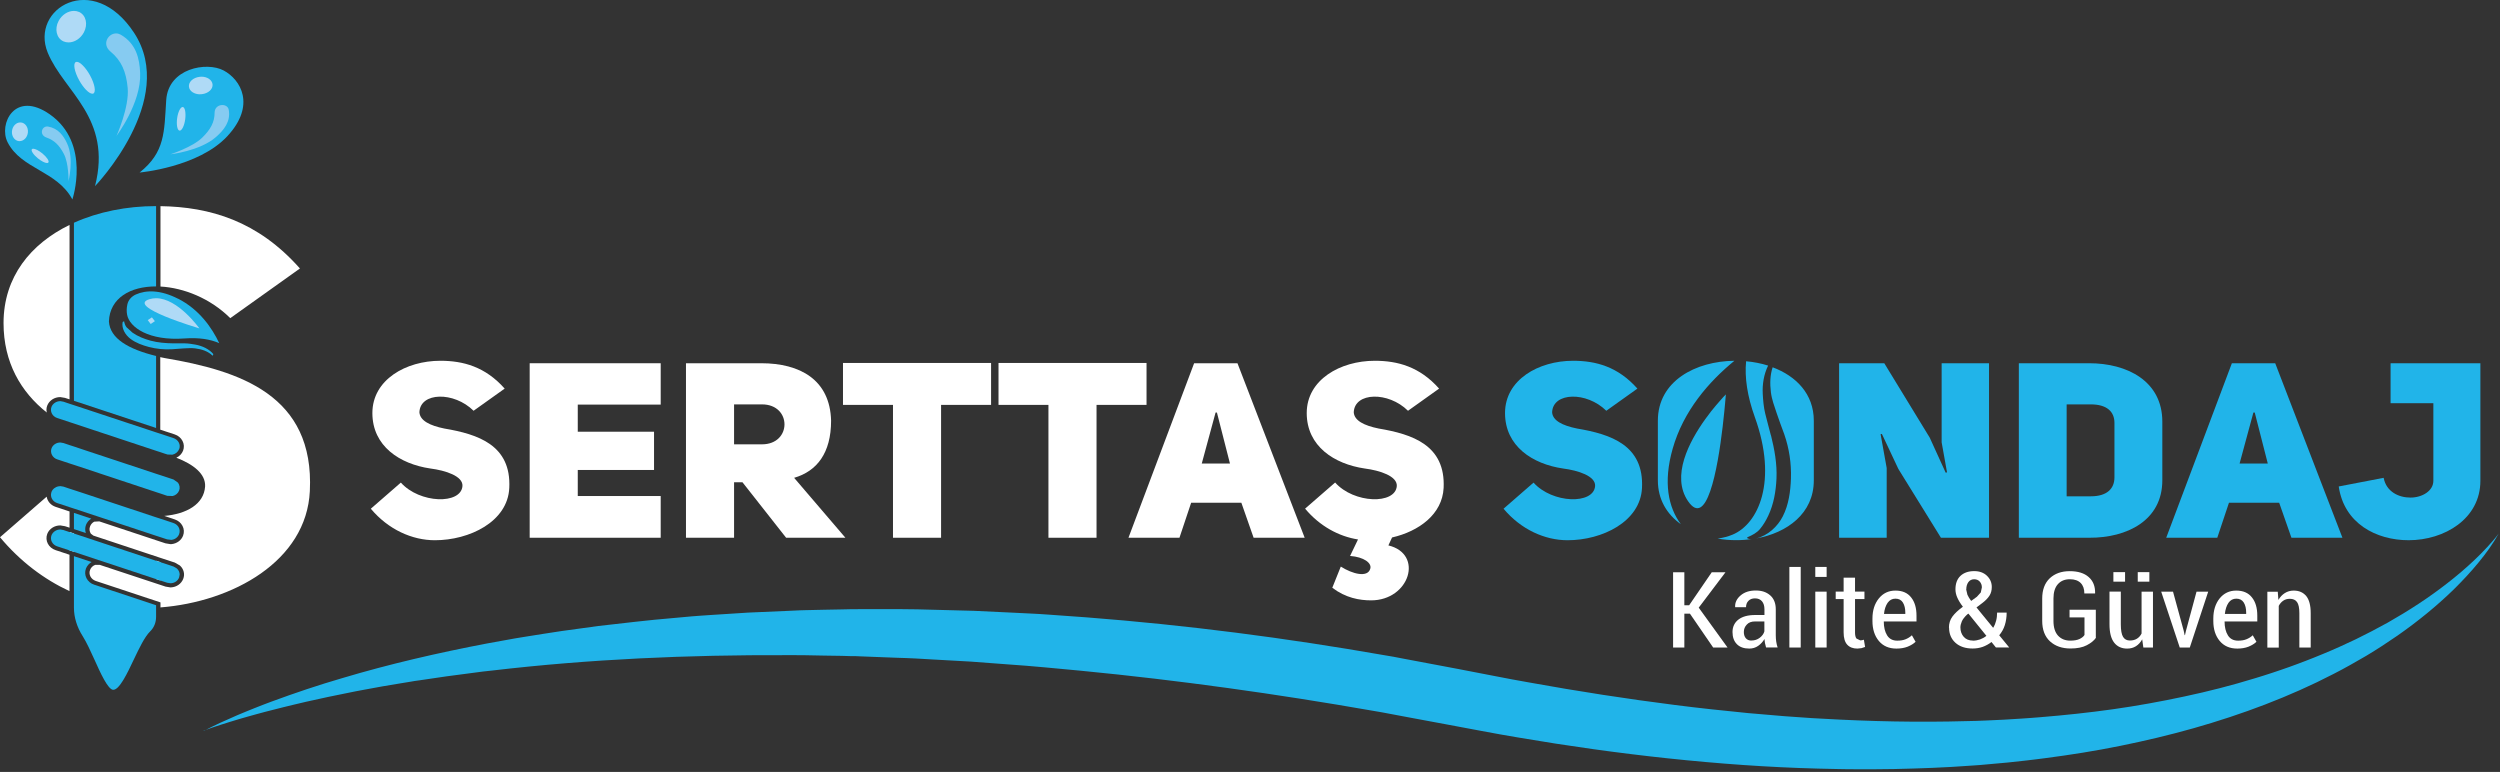 <svg width="353" height="109" viewBox="0 0 353 109" fill="none" xmlns="http://www.w3.org/2000/svg">
<rect x="0" y="0" width="353" height="109" fill="#333333" stroke="none"/>
<g clip-path="url(#clip0_767_45)">
<path fill-rule="evenodd" clip-rule="evenodd" d="M32.51 44.919C29.68 42.109 25.93 40.639 22.66 40.459V29.109C29.66 29.219 36.4 31.189 42.35 37.909L32.52 44.919H32.51ZM6.62 58.259C2.93 55.339 0.5 51.159 0.5 45.619C0.5 39.079 4.36 34.419 9.82 31.759V56.389L9.17 56.179L8.51 56.069C7.68 56.069 6.95 56.549 6.67 57.269C6.54 57.599 6.53 57.949 6.61 58.269L6.62 58.259ZM9.82 83.469C6.23 81.809 2.85 79.269 0 75.859L6.59 70.129C6.69 70.769 7.16 71.339 7.86 71.569L9.82 72.219V74.509L9.17 74.299L8.51 74.189C7.68 74.189 6.95 74.669 6.67 75.389C6.32 76.329 6.85 77.349 7.85 77.679L9.81 78.329V83.479L9.82 83.469ZM22.66 85.739V85.059L13.52 82.029C13.19 81.919 12.92 81.689 12.77 81.399C12.62 81.109 12.6 80.769 12.72 80.469C12.84 80.139 13.1 79.889 13.44 79.759H14.09L22.65 82.589L23.38 82.829L24.04 82.939H24.15C24.93 82.899 25.6 82.429 25.87 81.739C26.13 81.069 25.95 80.349 25.4 79.849L24.69 79.439L22.65 78.769L13.19 75.629L12.83 75.359C12.63 75.049 12.58 74.669 12.72 74.319C12.83 74.029 13.04 73.799 13.31 73.659L14.02 73.619L22.64 76.479L23.37 76.719L24.03 76.829H24.23C24.98 76.749 25.6 76.289 25.85 75.639C26.02 75.179 26 74.699 25.77 74.259C25.55 73.829 25.16 73.499 24.67 73.339L23.19 72.849C26.37 72.569 28.79 71.189 28.96 68.699C29.06 66.919 27.32 65.569 24.9 64.629C25.34 64.429 25.68 64.069 25.85 63.639C26.02 63.189 26 62.699 25.77 62.259C25.55 61.829 25.16 61.499 24.67 61.339L22.63 60.669V50.429L23.25 50.559C33.84 52.349 44.42 55.779 43.75 69.339C43.28 79.229 32.85 84.979 22.63 85.769L22.66 85.739Z" fill="white"/>
<path d="M12.12 75.262L10.44 74.712V72.422L12.89 73.232C12.55 73.432 12.29 73.742 12.14 74.122C12 74.502 12 74.912 12.12 75.272" fill="#21B4E9"/>
<path d="M22.04 85.461V87.091C22.04 87.891 21.75 88.611 21.22 89.131C20.41 89.931 19.67 91.501 18.88 93.151C17.99 95.041 16.87 97.401 15.99 97.401C15.25 97.401 14.15 94.951 13.35 93.171C12.8 91.961 12.23 90.701 11.68 89.831C10.87 88.561 10.44 87.171 10.44 85.811V78.531L12.93 79.361C12.57 79.571 12.29 79.891 12.14 80.271C11.97 80.721 11.99 81.211 12.21 81.641C12.43 82.071 12.82 82.411 13.31 82.561L22.04 85.461Z" fill="#21B4E9"/>
<path d="M15.38 45.392C15.53 47.792 18.11 49.302 22.04 50.262V60.432L10.44 56.592V31.452C13.9 29.892 17.93 29.102 22.01 29.102H22.04V40.442C18.4 40.432 15.5 42.092 15.38 45.382" fill="#21B4E9"/>
<path d="M9.82 75.121V77.711L10.44 77.911V75.321L9.82 75.121Z" fill="white"/>
<path d="M22.34 79.272L22.04 79.172V81.762L22.34 81.862L22.66 81.962V79.372L22.34 79.272Z" fill="white"/>
<path d="M25.29 63.421C25.14 63.811 24.79 64.101 24.35 64.201L23.68 64.181L23.6 64.161L23.41 64.101L23.31 64.071L22.66 63.851L22.35 63.751L22.04 63.651L13.05 60.671L10.44 59.801L9.82 59.601L8.07 59.021C7.38 58.791 7.03 58.091 7.27 57.451C7.46 56.971 7.96 56.641 8.52 56.641L8.96 56.721L9.82 57.011L10.44 57.211L22.04 61.051L22.35 61.151L22.66 61.251L24.5 61.861C24.83 61.971 25.1 62.201 25.25 62.491C25.4 62.781 25.42 63.121 25.3 63.421" fill="#21B4E9"/>
<path d="M25.29 69.27C25.14 69.65 24.81 69.941 24.38 70.04L23.61 70.01L22.67 69.691L22.36 69.591L22.05 69.49L21.18 69.201L10.45 65.641L9.83 65.441L8.08 64.861C7.4 64.641 7.04 63.931 7.28 63.291C7.47 62.8 7.97 62.48 8.53 62.48L8.97 62.56L9.83 62.85L10.45 63.05L11.94 63.55L22.05 66.9L22.36 67.001L22.67 67.1L24.51 67.71L25.14 68.16C25.38 68.51 25.43 68.91 25.29 69.27Z" fill="#21B4E9"/>
<path d="M25.29 75.421C25.12 75.871 24.7 76.181 24.19 76.231L23.6 76.161L22.66 75.851L22.35 75.751L22.04 75.651L13.83 72.931L10.44 71.811L10.13 71.711L9.82 71.611L8.07 71.031C7.42 70.821 7.07 70.171 7.24 69.571L7.27 69.461C7.43 69.051 7.81 68.751 8.27 68.671L8.52 68.641L8.96 68.711L9.82 69.001L10.44 69.201L11.81 69.651L21.51 72.871L22.03 73.041L22.34 73.141L22.65 73.241L24.49 73.851C24.82 73.961 25.09 74.191 25.24 74.481C25.39 74.771 25.41 75.111 25.29 75.411" fill="#21B4E9"/>
<path d="M25.37 81.122L25.29 81.542C25.11 82.012 24.66 82.332 24.13 82.352H24.05L23.6 82.282L22.66 81.972L22.35 81.872L22.04 81.772L13.96 79.092H13.93L10.44 77.922L9.82 77.722L8.07 77.142C7.39 76.922 7.03 76.222 7.27 75.582C7.46 75.102 7.96 74.762 8.52 74.762L8.96 74.842L9.82 75.132L10.44 75.332L22.04 79.182L22.35 79.282L22.66 79.382L24.5 79.992L24.98 80.272C25.24 80.512 25.37 80.822 25.37 81.142" fill="#21B4E9"/>
<path d="M25.14 42.171C28.11 43.681 29.91 46.241 30.96 48.461C29.72 47.901 28.09 47.641 26.03 47.791C21.04 48.151 18.29 46.231 17.95 44.451C17.86 44.001 17.87 43.501 17.98 43.001C18.11 42.371 18.56 41.861 19.18 41.581C20.64 40.931 22.65 40.911 25.14 42.181" fill="#21B4E9"/>
<path d="M30.02 50.222C29.35 49.582 28.5 49.312 27.57 49.192C27.04 49.122 26.51 49.172 25.97 49.192C25.42 49.222 24.87 49.272 24.32 49.312C23.2 49.382 22.1 49.272 21.02 48.992C20.11 48.752 19.17 48.412 18.43 47.852C17.69 47.292 17.14 46.382 17.32 45.472L17.52 45.352C17.58 45.662 17.67 45.972 17.88 46.222L18.71 46.972C19.46 47.502 20.36 47.852 21.26 48.102C22.31 48.382 23.38 48.462 24.47 48.482C24.7 48.482 24.93 48.482 25.17 48.482C25.48 48.482 25.79 48.482 26.11 48.482C26.61 48.492 27.11 48.572 27.61 48.662C28.55 48.842 29.53 49.272 30.12 50.002L30.04 50.222H30.02Z" fill="#21B4E9"/>
<path d="M28.15 46.369C28.15 46.369 17.7 43.279 21.1 42.249C21.41 42.159 21.72 42.109 22.03 42.109C25.14 42.109 28.15 46.369 28.15 46.369Z" fill="#AFDAF6"/>
<path d="M21.28 45.749L20.86 45.199L21.45 44.809L21.87 45.349L21.28 45.749Z" fill="#AFDAF6"/>
<path d="M19.71 24.361C19.71 24.361 28 23.631 32.09 19.241C36.18 14.851 33.98 11.231 31.58 9.951C29.18 8.671 23.76 9.631 23.47 14.131C23.18 18.631 23.33 21.481 19.71 24.361Z" fill="#21B4E9"/>
<path d="M13.43 26.269C13.43 26.269 25.12 14.119 18.95 4.659C13.15 -4.221 4.19 1.219 6.74 7.439C9.01 12.959 15.88 16.619 13.42 26.269" fill="#21B4E9"/>
<path d="M10.22 28.161C10.22 28.161 12.89 20.251 7.04 16.151C2.09 12.681 -0.23 17.521 1.07 20.081C3.02 23.911 8.04 24.091 10.22 28.161Z" fill="#21B4E9"/>
<path d="M16.44 19.219C16.44 19.219 18.28 15.119 18.03 12.429C17.82 10.119 17.14 8.549 15.61 7.289C14.33 6.229 15.27 4.719 16.39 4.719C16.61 4.719 16.83 4.779 17.05 4.899C19.22 6.159 19.71 8.249 19.79 10.339C19.96 14.539 16.43 19.219 16.43 19.219" fill="#86CBF1"/>
<path d="M9.68 5.989C9.43 5.989 9.18 5.939 8.95 5.839C7.97 5.389 7.67 4.089 8.28 2.949C8.75 2.069 9.61 1.539 10.44 1.539C10.69 1.539 10.94 1.589 11.17 1.689C12.15 2.139 12.45 3.439 11.84 4.579C11.37 5.459 10.51 5.989 9.68 5.989Z" fill="#AFDAF6"/>
<path d="M13.03 13.23C12.57 13.23 11.79 12.441 11.18 11.341C10.5 10.111 10.29 8.95 10.71 8.76C10.75 8.74 10.8 8.73 10.85 8.73C11.3 8.73 12.09 9.52 12.7 10.62C13.38 11.851 13.59 13.011 13.17 13.21C13.13 13.23 13.08 13.241 13.03 13.241" fill="#AFDAF6"/>
<path d="M24 21.808C24 21.808 27.14 20.808 28.54 19.448C29.74 18.278 30.3 17.238 30.3 15.918C30.3 15.188 30.86 14.828 31.39 14.828C31.82 14.828 32.22 15.058 32.3 15.508C32.59 17.138 31.65 18.328 30.52 19.328C28.25 21.338 24 21.798 24 21.798" fill="#86CBF1"/>
<path d="M28.25 13.318C27.44 13.318 26.75 12.878 26.68 12.258C26.59 11.578 27.27 10.948 28.19 10.848C28.28 10.848 28.36 10.828 28.44 10.828C29.25 10.828 29.93 11.268 30.01 11.888C30.1 12.568 29.42 13.198 28.5 13.298C28.42 13.298 28.33 13.308 28.25 13.308" fill="#AFDAF6"/>
<path d="M25.37 18.439H25.35C25.04 18.409 24.89 17.629 25.01 16.709C25.13 15.809 25.48 15.109 25.79 15.109H25.81C26.12 15.149 26.27 15.919 26.15 16.849C26.03 17.749 25.68 18.449 25.37 18.449" fill="#AFDAF6"/>
<path d="M9.67 25.619C9.67 25.619 9.74 23.079 9 21.699C8.37 20.509 7.66 19.799 6.56 19.419C5.53 19.059 5.86 17.859 6.65 17.859C6.7 17.859 6.74 17.859 6.79 17.869C8.23 18.129 8.96 19.149 9.47 20.239C10.5 22.449 9.66 25.619 9.66 25.619" fill="#86CBF1"/>
<path d="M2.77 19.929C2.77 19.929 2.71 19.929 2.69 19.929C2.07 19.879 1.62 19.249 1.69 18.519C1.76 17.819 2.27 17.289 2.86 17.289C2.89 17.289 2.92 17.289 2.94 17.289C3.56 17.339 4.01 17.969 3.94 18.699C3.87 19.399 3.36 19.929 2.76 19.929" fill="#AFDAF6"/>
<path d="M6.64 23.02C6.36 23.02 5.84 22.76 5.34 22.35C4.7 21.83 4.33 21.25 4.51 21.06C4.55 21.02 4.61 21 4.69 21C4.97 21 5.49 21.26 5.99 21.67C6.63 22.2 7 22.77 6.82 22.96C6.78 23 6.72 23.02 6.64 23.02Z" fill="#AFDAF6"/>
<path fill-rule="evenodd" clip-rule="evenodd" d="M56.59 68.131C59.26 71.121 65.11 71.261 65.3 68.621C65.38 67.231 62.93 66.431 60.76 66.151C56.48 65.521 52.58 63.021 52.58 58.321C52.58 53.621 57.31 50.941 62.18 50.941C65.41 50.941 68.52 51.781 71.26 54.871L66.87 58.001C64.09 55.251 59.33 55.361 59.22 58.211C59.3 59.391 60.68 60.091 62.75 60.511C67.48 61.311 72.21 62.841 71.91 68.901C71.69 73.671 66.28 76.281 61.4 76.281C58.21 76.281 54.83 74.781 52.36 71.831L56.6 68.141L56.59 68.131Z" fill="white"/>
<path fill-rule="evenodd" clip-rule="evenodd" d="M81.58 60.959H92.35V66.359H81.58V70.039H93.29V75.929H74.79V51.289H93.29V57.129H81.58V60.959Z" fill="white"/>
<path fill-rule="evenodd" clip-rule="evenodd" d="M104.85 68.099H103.65V75.929H96.86V51.289H107.48C112.96 51.289 117.2 53.619 117.35 59.399C117.35 63.959 115.36 66.529 112.13 67.469L119.37 75.929H111L104.84 68.099H104.85ZM107.59 62.739C111.83 62.739 111.83 57.099 107.59 57.099H103.65V62.739H107.59Z" fill="white"/>
<path fill-rule="evenodd" clip-rule="evenodd" d="M132.88 57.17V75.93H126.09V57.17H119.03V51.25H139.94V57.17H132.88Z" fill="white"/>
<path fill-rule="evenodd" clip-rule="evenodd" d="M154.83 57.17V75.93H148.04V57.17H140.99V51.25H161.89V57.17H154.83Z" fill="white"/>
<path fill-rule="evenodd" clip-rule="evenodd" d="M184.21 75.929H177.01L175.28 70.989H168.19L166.54 75.929H159.34L168.61 51.289H174.73L184.22 75.929H184.21ZM173.67 65.449L171.83 58.249H171.64L169.69 65.449H173.67Z" fill="white"/>
<path fill-rule="evenodd" clip-rule="evenodd" d="M203.84 68.901C203.65 72.621 200.35 75.021 196.56 75.891L196.04 77.011C201.07 78.231 199.04 84.771 193.6 84.771C191.95 84.771 190 84.421 188.12 82.991L189.32 80.001C190.97 81.051 193.11 81.601 193.48 80.311C193.74 79.511 192.58 78.641 190.63 78.501L191.75 76.171C189.05 75.751 186.34 74.291 184.28 71.821L188.52 68.131C191.18 71.121 197.04 71.261 197.23 68.621C197.3 67.231 194.86 66.431 192.69 66.151C188.41 65.521 184.51 63.021 184.51 58.321C184.51 53.621 189.24 50.941 194.12 50.941C197.35 50.941 200.46 51.781 203.2 54.871L198.81 58.001C196.03 55.251 191.27 55.361 191.15 58.211C191.22 59.391 192.61 60.091 194.68 60.511C199.41 61.311 204.13 62.841 203.84 68.901Z" fill="white"/>
<path d="M28.77 103.208C30.3 102.398 31.88 101.688 33.48 100.998L34.68 100.498C35.08 100.328 35.49 100.178 35.89 100.008L37.11 99.528L38.33 99.068C41.61 97.858 44.93 96.738 48.3 95.758C55.02 93.748 61.9 92.168 68.82 90.848L71.42 90.378C72.29 90.218 73.16 90.058 74.03 89.928C75.77 89.658 77.52 89.358 79.26 89.108L84.51 88.388C86.27 88.178 88.02 87.988 89.78 87.788C90.66 87.688 91.54 87.588 92.42 87.508L95.06 87.268L97.7 87.028C98.14 86.988 98.58 86.958 99.02 86.928L100.35 86.838L105.65 86.498L110.96 86.268L112.29 86.208L112.95 86.178L113.61 86.158L116.26 86.098L118.91 86.048L120.24 86.018H120.91L121.57 86.008H126.88C127.76 86.028 128.65 86.018 129.53 86.038L132.19 86.108L137.5 86.248C139.27 86.328 141.03 86.418 142.8 86.498L145.45 86.628C145.89 86.648 146.33 86.668 146.78 86.698L148.1 86.788L153.39 87.168C167.5 88.258 181.53 90.068 195.43 92.508C195.86 92.578 196.3 92.648 196.73 92.728L198.03 92.978L200.63 93.468L205.83 94.448L210.95 95.438C211.8 95.598 212.65 95.778 213.5 95.928L216.05 96.388C222.85 97.618 229.68 98.678 236.53 99.548C239.95 99.988 243.39 100.348 246.82 100.688C248.54 100.848 250.26 100.988 251.98 101.128L254.56 101.308L255.85 101.398L257.14 101.468C264.02 101.868 270.92 102.018 277.8 101.818L279.09 101.788L280.38 101.738C281.24 101.698 282.1 101.668 282.96 101.618L285.54 101.458C285.97 101.438 286.39 101.398 286.82 101.368L288.1 101.268C291.52 100.988 294.94 100.628 298.34 100.148C301.74 99.668 305.11 99.058 308.46 98.338C311.81 97.628 315.12 96.778 318.38 95.778C319.2 95.538 320.01 95.268 320.82 95.008C321.63 94.748 322.43 94.458 323.24 94.178C324.04 93.888 324.84 93.598 325.63 93.288C326.42 92.978 327.22 92.668 328 92.338C329.57 91.698 331.12 90.988 332.65 90.258C334.17 89.518 335.68 88.728 337.16 87.908C340.1 86.238 342.95 84.398 345.6 82.318C346.93 81.288 348.21 80.198 349.43 79.038C350.04 78.458 350.63 77.868 351.2 77.248C351.77 76.628 352.32 76.008 352.82 75.328C352.02 76.778 351.02 78.148 349.95 79.448C348.88 80.758 347.71 81.998 346.5 83.198C344.05 85.588 341.36 87.768 338.51 89.758C337.08 90.748 335.62 91.698 334.12 92.598C332.61 93.478 331.09 94.348 329.52 95.148C326.4 96.768 323.16 98.198 319.86 99.468C316.55 100.738 313.18 101.848 309.76 102.818C306.34 103.788 302.87 104.608 299.37 105.318C295.87 106.028 292.35 106.588 288.81 107.048L287.48 107.218C287.04 107.278 286.59 107.328 286.15 107.378L283.49 107.668C282.6 107.758 281.71 107.828 280.82 107.908L279.49 108.028L278.16 108.118C274.6 108.388 271.04 108.508 267.47 108.588C265.69 108.608 263.91 108.638 262.12 108.618C261.23 108.608 260.34 108.618 259.45 108.588L256.78 108.528C249.66 108.348 242.56 107.828 235.5 107.078C228.44 106.328 221.42 105.338 214.45 104.148L211.84 103.698C210.97 103.548 210.1 103.378 209.23 103.218L204.05 102.248L198.94 101.298L196.39 100.818L195.11 100.578C194.68 100.498 194.26 100.438 193.83 100.358C180.18 97.968 166.43 96.048 152.63 94.708C149.18 94.388 145.73 94.038 142.27 93.808L137.08 93.418L131.89 93.128L129.29 92.978C128.43 92.928 127.56 92.908 126.69 92.878L121.49 92.678L120.84 92.648H120.19L118.89 92.608L116.29 92.568L113.69 92.518H113.04L112.39 92.508H111.09C97.21 92.458 83.31 93.058 69.51 94.678L68.22 94.818L66.93 94.988L64.35 95.328C63.92 95.388 63.49 95.438 63.06 95.498L61.77 95.688L59.19 96.068L58.54 96.158L57.9 96.268L56.61 96.478L54.04 96.908L51.48 97.378L50.2 97.618L48.92 97.878L46.37 98.398L43.82 98.958L43.18 99.098L42.55 99.248L41.28 99.548C40.86 99.648 40.43 99.748 40.01 99.858L38.75 100.178L37.49 100.498L36.23 100.838C35.81 100.958 35.39 101.068 34.97 101.188L33.72 101.548C33.3 101.668 32.89 101.798 32.47 101.928C32.06 102.058 31.64 102.178 31.23 102.318C30.4 102.588 29.57 102.858 28.76 103.168" fill="#21B4E9"/>
<path d="M216.52 68.131C219.19 71.121 225.04 71.261 225.23 68.621C225.31 67.231 222.87 66.431 220.69 66.151C216.41 65.521 212.51 63.021 212.51 58.321C212.51 53.621 217.24 50.941 222.12 50.941C225.35 50.941 228.46 51.781 231.2 54.871L226.81 58.001C224.03 55.251 219.27 55.361 219.16 58.211C219.23 59.391 220.62 60.091 222.69 60.511C227.42 61.311 232.15 62.841 231.85 68.901C231.62 73.671 226.22 76.281 221.34 76.281C218.15 76.281 214.77 74.781 212.3 71.831L216.54 68.141L216.52 68.131Z" fill="#21B4E9"/>
<path d="M259.68 51.289H266.06L272.48 61.799L274.73 66.739L274.92 66.699L274.16 62.459V51.289H280.85V75.929H274.06L268.05 66.219L265.72 61.269L265.54 61.309L266.4 66.079V75.929H259.68V51.289Z" fill="#21B4E9"/>
<path d="M295 51.289C300.33 51.289 305.32 53.789 305.32 59.539V67.819C305.32 73.489 300.33 75.959 295 75.929H285.06V51.289H295ZM295.22 70.079C297.51 70.079 298.56 68.999 298.56 67.399V59.709C298.56 58.109 297.47 57.099 295.22 57.099H291.81V70.079H295.22Z" fill="#21B4E9"/>
<path d="M330.75 75.929H323.55L321.82 70.989H314.73L313.08 75.929H305.87L315.14 51.289H321.26L330.75 75.929ZM320.21 65.449L318.37 58.249H318.18L316.23 65.449H320.21Z" fill="#21B4E9"/>
<path d="M336.57 67.469C336.95 69.449 338.71 70.259 340.36 70.259C342.01 70.259 343.59 69.319 343.59 67.889V56.929H337.55V51.289H350.23V67.889C350.23 73.249 345.16 76.279 340.1 76.279C335.52 76.279 330.98 73.909 330.23 68.689L336.57 67.469Z" fill="#21B4E9"/>
<path d="M244.89 50.941C239.44 51.001 234.09 53.781 234.09 59.401V67.821C234.09 70.541 235.37 72.611 237.33 74.011C235.57 71.631 234.82 68.141 236.18 63.361C237.69 58.041 241.25 53.921 244.9 50.941M250.05 61.471C249.8 60.461 249.5 59.461 249.26 58.441C249.03 57.511 248.95 56.551 248.9 55.591C248.83 54.271 249.05 52.851 249.66 51.621C248.67 51.311 247.62 51.101 246.55 51.011C246.33 53.261 246.7 55.901 247.79 58.921C251.04 67.951 248.29 73.971 244.64 75.491C244 75.761 243.29 75.941 242.53 76.051C243.39 76.201 244.26 76.271 245.13 76.271C245.89 76.271 246.66 76.221 247.42 76.101L247.18 76.121C247.02 76.121 246.43 75.991 246.82 75.821C247.45 75.551 248.06 75.231 248.5 74.711C248.98 74.141 249.37 73.471 249.68 72.811C250.46 71.161 250.76 69.341 250.84 67.561C250.93 65.481 250.56 63.471 250.06 61.461L250.05 61.471ZM250.3 51.851C249.93 52.971 249.9 54.151 250.05 55.381C250.17 56.391 250.54 57.351 250.86 58.321C251.19 59.331 251.58 60.321 251.94 61.321C252.64 63.341 252.95 65.441 252.88 67.561C252.82 69.361 252.57 71.271 251.73 72.911C251 74.341 249.63 75.641 247.93 76.041C252.36 75.241 256.11 72.501 256.11 67.831V59.411C256.11 55.621 253.61 53.101 250.3 51.861V51.851Z" fill="#21B4E9"/>
<path d="M243.69 55.709C243.69 55.709 243.66 56.099 243.6 56.759C243.57 57.119 243.53 57.549 243.48 58.039C243.42 58.689 243.34 59.439 243.24 60.249C242.89 63.209 242.32 66.959 241.48 69.359C240.69 71.629 239.66 72.689 238.34 70.749C235.95 67.229 238.48 62.389 240.8 59.159C241.35 58.399 241.87 57.729 242.34 57.189C243.12 56.259 243.68 55.699 243.68 55.699" fill="#21B4E9"/>
<path fill-rule="evenodd" clip-rule="evenodd" d="M238.62 86.651H237.83V91.431H236.24V80.801H237.83V85.461H238.51L241.7 80.801H243.64L239.86 85.801L243.93 91.431H241.9L238.62 86.651Z" fill="white"/>
<path fill-rule="evenodd" clip-rule="evenodd" d="M249.37 91.429L249.21 90.789L249.14 90.229C248.92 90.619 248.62 90.939 248.25 91.199C247.88 91.459 247.46 91.579 246.99 91.579C246.23 91.579 245.65 91.369 245.24 90.949C244.83 90.529 244.63 89.959 244.63 89.239C244.63 88.519 244.91 87.909 245.47 87.479C246.03 87.049 246.82 86.839 247.83 86.839H249.14V86.029C249.14 85.549 249.02 85.169 248.79 84.899C248.56 84.629 248.23 84.489 247.8 84.489C247.41 84.489 247.1 84.609 246.88 84.839C246.65 85.069 246.54 85.369 246.54 85.739H245.01L245 85.699C244.97 85.089 245.22 84.549 245.77 84.079C246.31 83.609 247.03 83.379 247.91 83.379C248.79 83.379 249.43 83.609 249.96 84.069C250.48 84.529 250.74 85.189 250.74 86.039V89.699C250.74 89.999 250.76 90.299 250.8 90.579C250.84 90.869 250.91 91.149 251 91.419H249.38L249.37 91.429ZM247.32 90.439C247.75 90.439 248.14 90.309 248.47 90.059C248.8 89.809 249.03 89.509 249.13 89.149V87.749H247.8C247.31 87.749 246.92 87.889 246.65 88.189C246.37 88.479 246.23 88.829 246.23 89.239C246.23 89.599 246.32 89.899 246.51 90.119C246.7 90.339 246.96 90.449 247.31 90.449L247.32 90.439Z" fill="white"/>
<path d="M254.26 80.051H252.66V91.431H254.26V80.051Z" fill="white"/>
<path fill-rule="evenodd" clip-rule="evenodd" d="M257.92 81.461H256.32V80.051H257.92V81.461ZM257.92 91.431H256.32V83.541H257.92V91.431Z" fill="white"/>
<path fill-rule="evenodd" clip-rule="evenodd" d="M261.93 81.57V83.53H263.26V84.59H261.93V89.29C261.93 89.7 262 89.99 262.13 90.16L262.66 90.42L262.91 90.4L263.18 90.33L263.35 91.35L262.84 91.52L262.26 91.58C261.65 91.58 261.17 91.4 260.83 91.03C260.49 90.66 260.32 90.08 260.32 89.29V84.59H259.2V83.53H260.32V81.57H261.92H261.93Z" fill="white"/>
<path fill-rule="evenodd" clip-rule="evenodd" d="M267.78 91.581C266.72 91.581 265.89 91.221 265.29 90.501C264.69 89.781 264.39 88.841 264.39 87.691V87.351C264.39 86.191 264.69 85.241 265.29 84.501C265.89 83.761 266.67 83.391 267.64 83.391C268.61 83.391 269.35 83.711 269.85 84.351C270.36 84.981 270.61 85.841 270.61 86.921V87.751H265.99C265.99 88.561 266.15 89.211 266.46 89.711C266.77 90.211 267.25 90.461 267.89 90.461C268.34 90.461 268.72 90.401 269.05 90.271C269.38 90.141 269.69 89.951 269.96 89.701L270.48 90.621C270.2 90.891 269.83 91.121 269.36 91.311C268.9 91.491 268.37 91.581 267.78 91.581ZM267.63 84.531C267.17 84.531 266.8 84.731 266.53 85.121C266.26 85.521 266.08 86.041 266.02 86.691H269.03V86.521C269.03 85.931 268.92 85.451 268.69 85.081C268.46 84.711 268.11 84.531 267.63 84.531Z" fill="white"/>
<path fill-rule="evenodd" clip-rule="evenodd" d="M275.19 88.631C275.19 88.031 275.35 87.511 275.68 87.061C276.01 86.611 276.5 86.151 277.16 85.671C276.8 85.201 276.54 84.771 276.37 84.381C276.2 84.001 276.11 83.611 276.11 83.211C276.11 82.391 276.35 81.751 276.82 81.311C277.29 80.871 277.94 80.641 278.76 80.641C279.5 80.641 280.1 80.861 280.55 81.291C281.01 81.731 281.24 82.261 281.24 82.881C281.24 83.361 281.13 83.771 280.91 84.111C280.69 84.451 280.37 84.791 279.95 85.111L279.08 85.771L281.41 88.621H281.46C281.63 88.331 281.76 88.011 281.85 87.651C281.95 87.291 281.99 86.911 281.99 86.501H283.34C283.34 87.141 283.25 87.731 283.08 88.271C282.91 88.811 282.64 89.281 282.29 89.701L283.7 91.421H281.82L281.2 90.651C280.81 90.951 280.39 91.181 279.95 91.341C279.51 91.491 279.04 91.571 278.54 91.571C277.52 91.571 276.71 91.301 276.11 90.761C275.51 90.221 275.21 89.511 275.21 88.631M278.58 90.461C278.91 90.461 279.24 90.401 279.57 90.291C279.89 90.171 280.2 90.011 280.48 89.781L277.94 86.641L277.77 86.761C277.39 87.111 277.14 87.441 277.01 87.741C276.88 88.041 276.81 88.331 276.81 88.591C276.81 89.121 276.97 89.571 277.28 89.921C277.59 90.271 278.02 90.451 278.58 90.451V90.461ZM277.62 83.211L277.8 83.981C277.92 84.251 278.1 84.541 278.33 84.851L279.14 84.261L279.69 83.651L279.84 82.941C279.84 82.621 279.74 82.351 279.55 82.131C279.36 81.911 279.09 81.791 278.75 81.791C278.41 81.791 278.12 81.931 277.93 82.201C277.74 82.471 277.64 82.811 277.64 83.211H277.62Z" fill="white"/>
<path fill-rule="evenodd" clip-rule="evenodd" d="M295.96 90.038C295.69 90.438 295.25 90.798 294.65 91.108C294.06 91.418 293.29 91.568 292.35 91.568C291.16 91.568 290.19 91.228 289.46 90.558C288.73 89.888 288.36 88.918 288.36 87.668V84.518C288.36 83.288 288.71 82.338 289.42 81.658C290.13 80.988 291.07 80.648 292.24 80.648C293.41 80.648 294.3 80.928 294.92 81.478C295.55 82.028 295.85 82.788 295.83 83.758L295.81 83.798H294.31C294.31 83.158 294.14 82.668 293.79 82.318C293.44 81.968 292.93 81.788 292.27 81.788C291.55 81.788 290.99 82.018 290.57 82.488C290.16 82.948 289.95 83.628 289.95 84.508V87.678C289.95 88.578 290.16 89.268 290.59 89.748C291.02 90.218 291.6 90.458 292.33 90.458C292.87 90.458 293.3 90.378 293.63 90.228C293.95 90.068 294.19 89.888 294.33 89.658V87.178H292.22V86.098H295.93V90.038H295.96Z" fill="white"/>
<path fill-rule="evenodd" clip-rule="evenodd" d="M302.48 90.271C302.25 90.691 301.96 91.011 301.6 91.241C301.24 91.471 300.83 91.581 300.35 91.581C299.57 91.581 298.96 91.301 298.52 90.741C298.08 90.181 297.86 89.311 297.86 88.131V83.531H299.46V88.151C299.46 89.001 299.57 89.591 299.78 89.931C299.99 90.271 300.31 90.441 300.74 90.441C301.13 90.441 301.47 90.351 301.74 90.181C302.01 90.011 302.23 89.771 302.39 89.451V83.541H304V91.431H302.64L302.48 90.281V90.271ZM300.06 82.131H298.41V80.781H300.06V82.131ZM303.49 82.131H301.85V80.781H303.49V82.131Z" fill="white"/>
<path fill-rule="evenodd" clip-rule="evenodd" d="M308.34 89.059L308.47 89.679H308.52L308.66 89.059L310.15 83.539H311.8L309.2 91.429H307.78L305.16 83.539H306.83L308.34 89.059Z" fill="white"/>
<path fill-rule="evenodd" clip-rule="evenodd" d="M315.91 91.581C314.85 91.581 314.02 91.221 313.42 90.501C312.82 89.781 312.52 88.841 312.52 87.691V87.351C312.52 86.191 312.82 85.241 313.41 84.501C314.01 83.761 314.79 83.391 315.76 83.391C316.73 83.391 317.47 83.711 317.97 84.351C318.48 84.981 318.73 85.841 318.73 86.921V87.751H314.11C314.11 88.561 314.27 89.211 314.58 89.711C314.89 90.211 315.37 90.461 316.02 90.461C316.47 90.461 316.85 90.401 317.18 90.271C317.51 90.141 317.82 89.951 318.09 89.701L318.61 90.621C318.33 90.891 317.96 91.121 317.49 91.311C317.03 91.491 316.5 91.581 315.91 91.581ZM315.76 84.531C315.3 84.531 314.93 84.731 314.66 85.121C314.39 85.521 314.22 86.041 314.15 86.691H317.16V86.521C317.16 85.931 317.05 85.451 316.82 85.081C316.59 84.711 316.24 84.531 315.76 84.531Z" fill="white"/>
<path fill-rule="evenodd" clip-rule="evenodd" d="M321.62 83.541L321.71 84.711C321.95 84.291 322.26 83.971 322.62 83.741C322.99 83.511 323.4 83.391 323.87 83.391C324.63 83.391 325.21 83.651 325.64 84.161C326.06 84.681 326.27 85.481 326.27 86.571V91.431H324.67V86.581C324.67 85.841 324.56 85.311 324.34 85.011C324.12 84.701 323.78 84.551 323.33 84.551C322.96 84.551 322.65 84.641 322.39 84.821C322.13 85.001 321.92 85.241 321.76 85.551V91.441H320.15V83.551H321.61L321.62 83.541Z" fill="white"/>
</g>
<defs>
<clipPath id="clip0_767_45">
<rect width="352.82" height="108.65" fill="white"/>
</clipPath>
</defs>
</svg>
